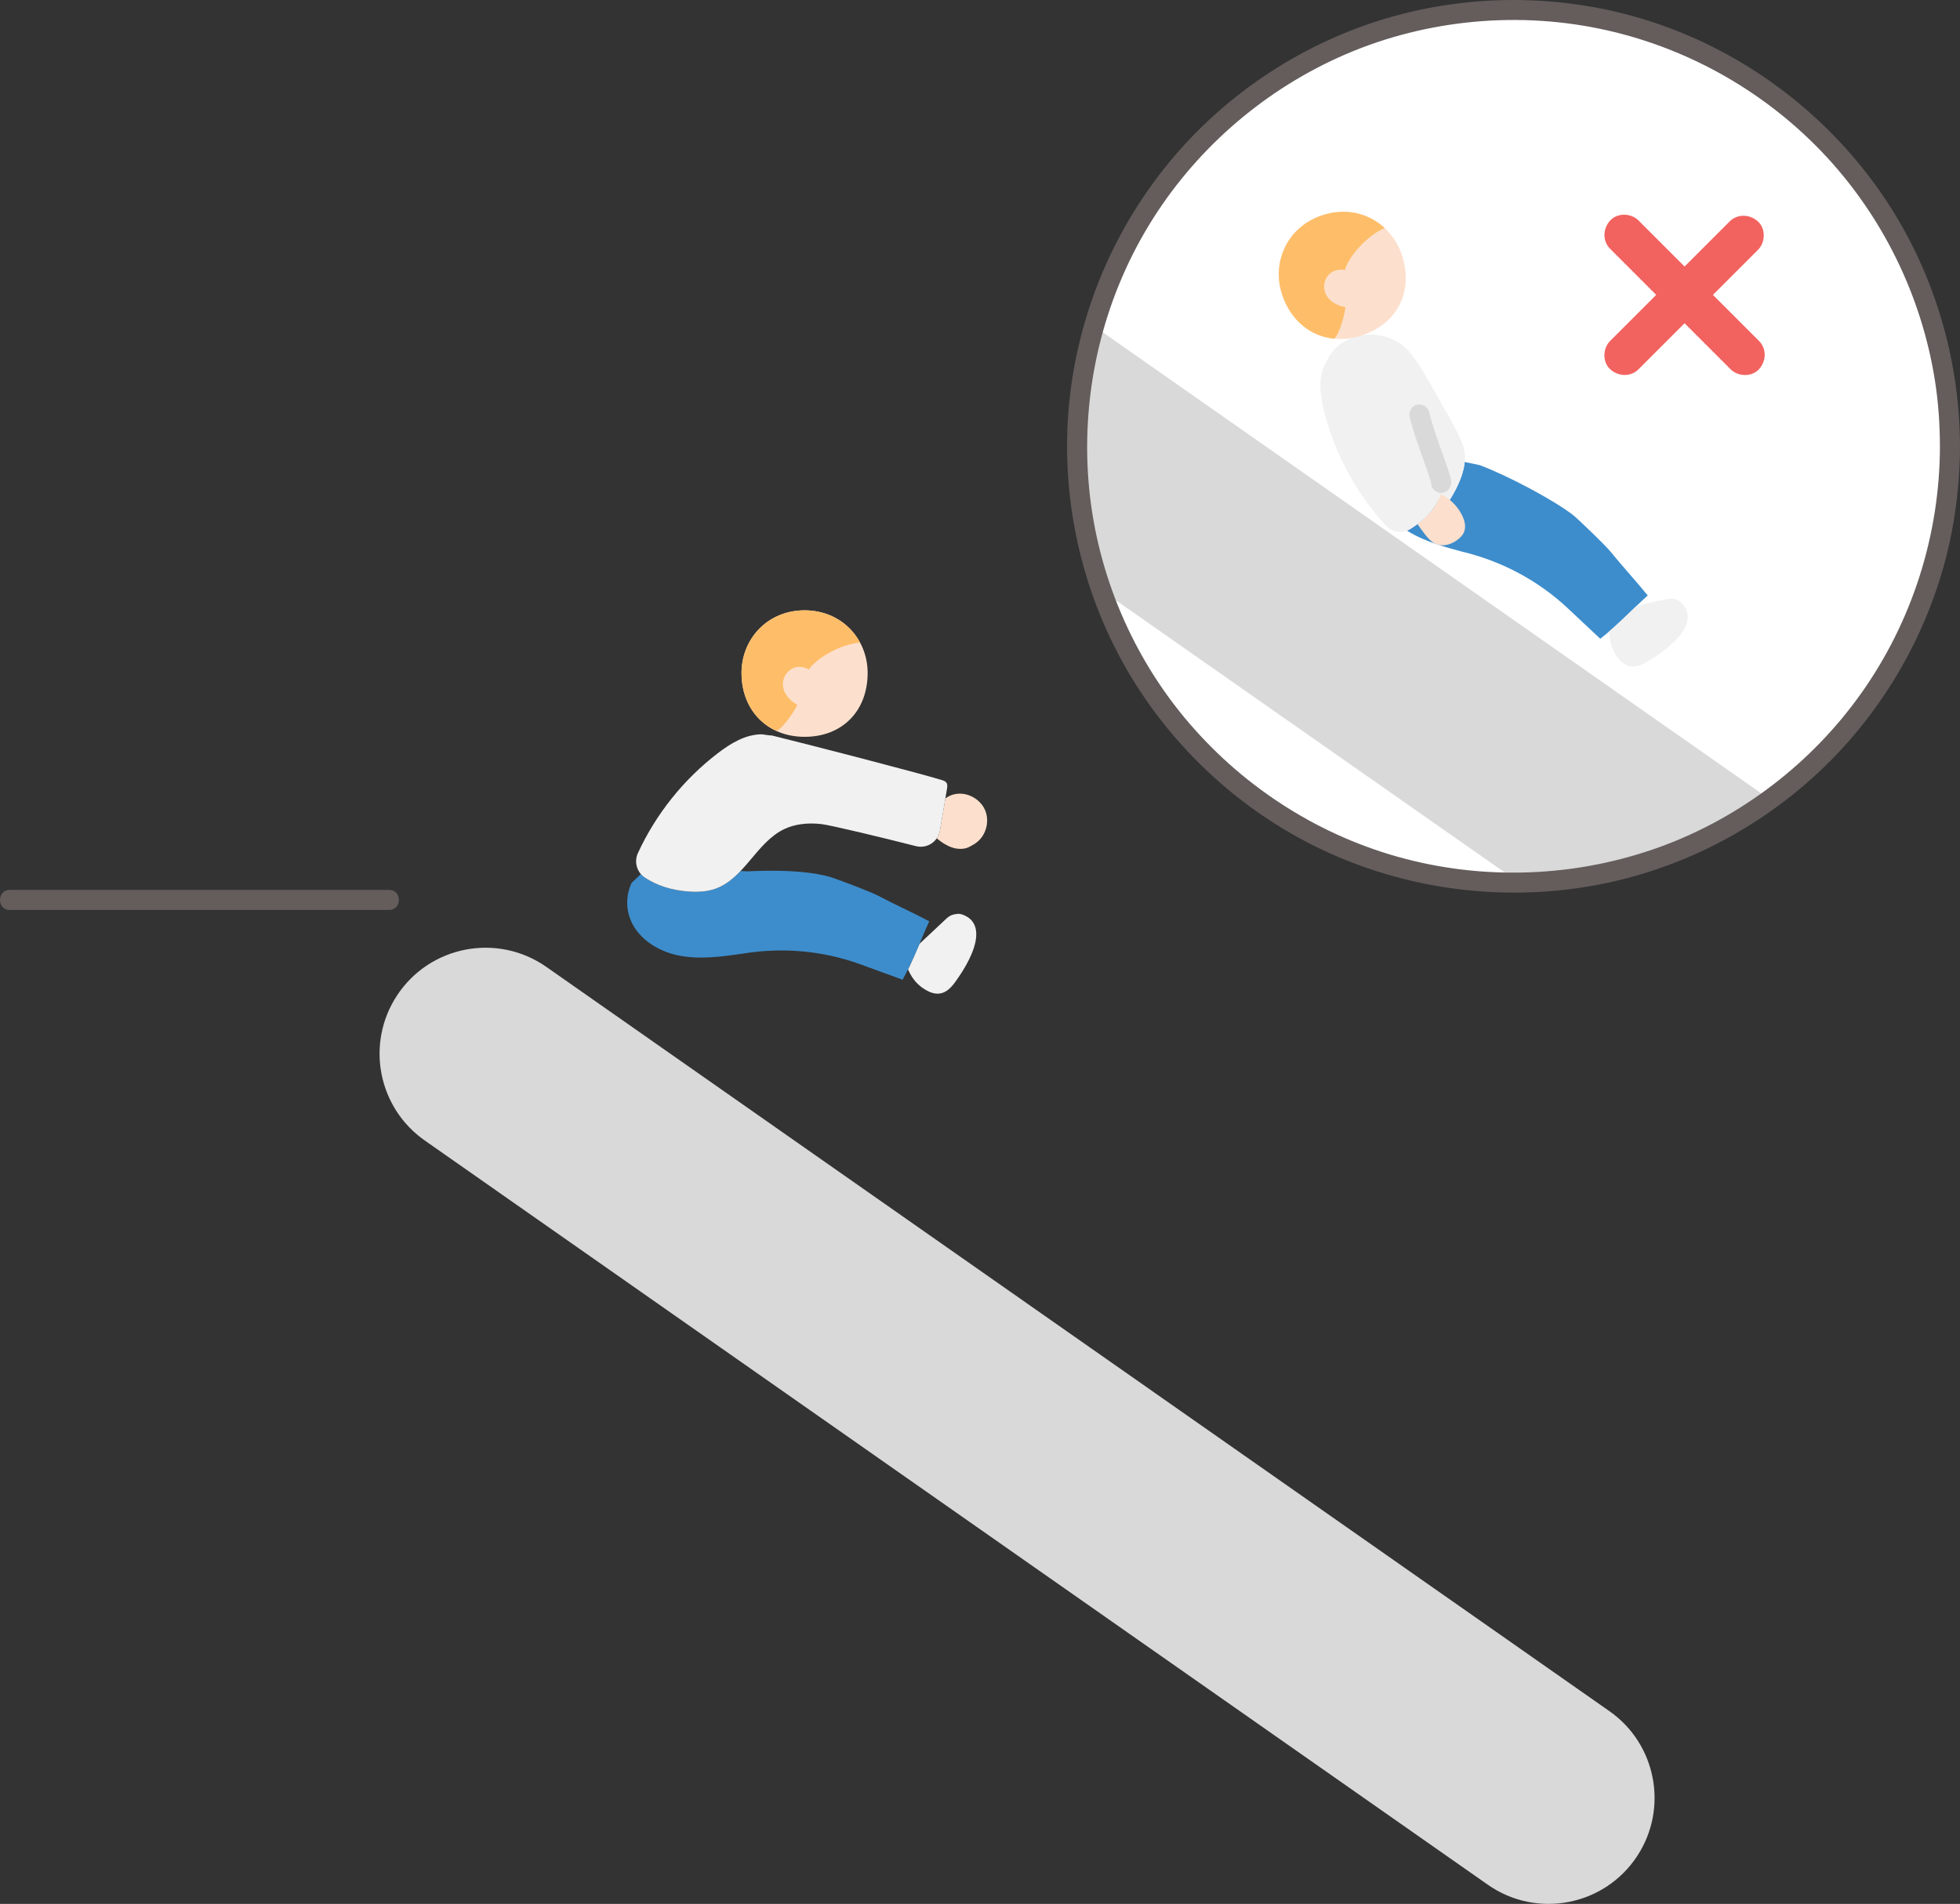 <?xml version="1.0" encoding="UTF-8"?><svg id="b" xmlns="http://www.w3.org/2000/svg" width="390.712" height="379.593" viewBox="0 0 390.712 379.593"><rect x="0" y="0" width="390.712" height="379.593" fill="#333333" stroke="none"/><defs><style>.d{fill:#3d8dcc;}.e{fill:#d9d9d9;}.f{fill:#fff;}.g{fill:#fce0cd;}.h{fill:#f2635f;}.i{fill:#645d5c;}.j{fill:#febe69;}.k{fill:#f1f1f1;}</style></defs><g id="c"><path class="e" d="M296.583,375.77L84.676,227.391c-9.363-6.556-11.814-19.369-5.532-28.917h0c6.545-9.948,20.013-12.524,29.767-5.694l211.907,148.379c9.363,6.556,11.814,19.369,5.532,28.917h0c-6.545,9.948-20.013,12.524-29.767,5.694Z"/><path class="i" d="M1.932,181.429c20.021,0,40.043,0,60.064,0,5.196,0,10.392,0,15.587,0,2.574,0,2.578-4,0-4-20.021,0-40.043,0-60.064,0-5.196,0-10.392,0-15.587,0-2.574,0-2.578,4,0,4h0Z"/><path class="g" d="M195.615,160.295c-1.667-2.031-4.831-2.858-7.169-1.098-.412,2.456-1.076,6.387-1.076,6.387-.097.577-.316,1.1-.624,1.55.019.019.033.032.033.032,0,0,1.906,1.761,3.984,2.035.864.114,1.675.044,2.454-.348.581-.292,1.15-.616,1.648-1.034,1.763-1.478,2.408-4.145,1.515-6.265-.192-.456-.452-.879-.764-1.259Z"/><path class="k" d="M194.389,184.777c-.132-.4-.328-.779-.602-1.126-.503-.639-1.232-1.07-2.002-1.332-.604-.205-1.061-.127-1.739.029-.467.108-.956.397-1.308.727-1.816,1.701-3.632,3.402-5.448,5.103-.727,1.711-1.46,3.417-2.285,5.09.904,2.076,2.088,3.257,3.552,4.113.83.485,1.788.837,2.749.706,1.795-.246,2.869-1.929,3.814-3.309,1.005-1.469,1.911-3.014,2.592-4.658.661-1.594,1.237-3.653.678-5.343Z"/><path class="d" d="M175.022,178.574c3,1.6,7.22,3.51,10.22,5.11-1.79,3.9-3.22,7.89-5.32,11.65-1.31-.49-4.81-1.76-8.55-3.12-7.42-2.68-15.4-3.36-23.19-2.1-.1.02-.19.03-.26.04-4.28.61-8.67,1.21-12.89.3-4.23-.91-8.33-3.66-9.6-7.79-.67-2.17-.5-4.58.47-6.63l1.85-1.76c.21.24.44.45.71.63,2.52,1.73,5.62,2.6,8.69,2.84,1.84.14,3.74.06,5.48-.56,1.97-.7,3.55-2.01,5-3.53l1.24.07c6.08-.26,11.76-.17,16.4,1.06,1.07.28,8.24,2.98,9.75,3.79Z"/><path class="k" d="M159.562,164.342c-1.135.169-2.24.485-3.275.984-5.489,2.65-7.919,9.814-13.66,11.861-1.74.621-3.631.695-5.473.554-3.07-.235-6.173-1.109-8.691-2.837-1.552-1.065-2.082-3.119-1.294-4.828,3.587-7.781,9.094-14.668,15.892-19.883,2.592-1.988,5.573-3.8,8.84-3.791,0,0,1.464.245,2.005.246,7.142,1.751,29.101,7.421,33.848,8.881.341.105.706.228.911.521.24.344.18.807.111,1.22l-1.404,8.313c-.379,2.243-2.59,3.682-4.793,3.118-6.173-1.579-16.936-4.179-18.845-4.397-1.382-.158-2.797-.167-4.171.038Z"/><path class="g" d="M160.386,121.684c-7.433,0-12.571,5.757-12.571,12.494,0,7.538,5.248,12.728,12.572,12.728,7.605,0,12.572-5.239,12.572-12.728,0-6.783-5.165-12.494-12.572-12.494Z"/><path class="j" d="M164.143,122.21c-1.169-.342-2.427-.526-3.757-.526-7.433,0-12.571,5.757-12.571,12.494,0,5.433,2.726,9.646,6.991,11.576.109-.073.169-.111.169-.111,1.624-1.012,3.773-4.513,3.942-5.148-1.366-.699-2.736-2.178-2.845-3.813s.863-3.102,2.42-3.614c.303-.1.648-.117.967-.106.617.021,1.249.204,1.778.524,1.511-2.234,6.293-5.054,10.216-5.362-1.506-2.802-4.064-4.965-7.312-5.914Z"/><circle class="f" cx="301.712" cy="88.995" r="87"/><path class="e" d="M218.062,65.014l134.77,94.38c-14.07,10.23-31.31,16.35-49.98,16.58l-83.3-58.32c-3.14-8.98-4.84-18.62-4.84-28.66,0-8.32,1.17-16.36,3.35-23.98Z"/><path class="h" d="M320.979,49.62c8,8,16,16,24,24l5.657-5.657-2.8-2.8c-1.482-1.482-4.195-1.592-5.657,0s-1.581,4.076,0,5.657l2.8,2.8c1.482,1.482,4.195,1.592,5.657,0s1.581-4.076,0-5.657c-8-8-16-16-24-24-1.482-1.482-4.195-1.592-5.657,0s-1.581,4.076,0,5.657h0Z"/><path class="h" d="M326.636,73.62c7.934-7.934,15.869-15.869,23.803-23.803,1.482-1.482,1.592-4.195,0-5.657s-4.076-1.581-5.657,0c-7.934,7.934-15.869,15.869-23.803,23.803-1.482,1.482-1.592,4.195,0,5.657s4.076,1.581,5.657,0h0Z"/><path class="i" d="M386.712,88.995c-.035,17.62-5.512,34.874-15.707,49.253-9.848,13.889-23.993,24.728-39.99,30.568-16.79,6.129-35.349,6.834-52.549,1.962-16.556-4.69-31.401-14.49-42.37-27.73-11.055-13.344-17.825-30.125-19.135-47.402-1.34-17.684,2.829-35.51,12.029-50.683,8.88-14.645,22.154-26.379,37.737-33.469,16.13-7.339,34.635-9.356,51.985-5.802,16.932,3.468,32.533,12.114,44.476,24.604s19.887,28.604,22.552,45.728c.667,4.289.962,8.633.97,12.972.005,2.574,4.005,2.578,4,0-.037-18.382-5.743-36.568-16.443-51.54-10.451-14.623-25.155-25.882-42.033-32.081-17.456-6.411-36.948-7.089-54.832-2.019-17.276,4.897-32.939,15.14-44.343,29.012-11.615,14.128-18.669,31.563-20.084,49.804-1.427,18.395,2.994,37.095,12.562,52.875,9.266,15.283,23.169,27.697,39.475,35.041,17.051,7.68,36.267,9.816,54.598,6.102,17.62-3.57,33.99-12.679,46.407-25.667,12.502-13.076,20.916-29.931,23.633-47.832.689-4.536,1.052-9.108,1.061-13.696.005-2.574-3.995-2.578-4,0Z"/><path class="d" d="M321.062,110.004c2.14,2.66,5.26,6.06,7.4,8.72-3.19,2.88-6.06,5.99-9.46,8.63-1.02-.97-3.74-3.51-6.65-6.24-5.78-5.37-12.85-9.13-20.5-11.03-.1-.02-.18-.05-.26-.06-1.64-.44-3.28-.88-4.89-1.42-.17-.05-.34-.1-.5-.17-.03-.01-.07-.03-.1-.04-1.68-.56-3.31-1.25-4.84-2.12-.27-.15-.53-.31-.79-.48.24-.09.47-.21.69-.35.5-.32.96-.63,1.4-.95,1.76-1.3,3.03-2.64,4.15-4.8.98-.01,2.29-.03,2.29-.03.42-.65.81-1.33,1.16-2.01.89-1.74,1.62-3.6,1.82-5.55l3.02.64c5.71,2.16,14.8,7,18.58,9.95.88.68,6.41,5.98,7.48,7.31Z"/><path class="k" d="M263.219,77.211c.04,1.738.392,3.506.828,5.189,2.17,8.28,6.38,16.03,12.16,22.36.26.29.56.53.89.72.36.22.76.38,1.16.47.02,0,.04.01.05.01.72.15,1.47.1,2.16-.17.24-.09.47-.21.69-.35.5-.32.96-.63,1.4-.95,1.774-1.298,3.047-2.645,4.169-4.82,1.111-.006,2.271-.01,2.271-.01.42-.65.81-1.33,1.16-2.01.98-1.91,1.76-3.97,1.88-6.12.15-2.78-1.59-5.26-2.79-7.81-2-3.24-3.69-6.595-5.69-9.835-1.03-1.66-2.07-3.345-3.53-4.655-4.22-3.78-11.73-3.37-14.99,1.69-.12.39-1.05,1.86-1.05,1.86-.598,1.402-.803,2.905-.768,4.431Z"/><path class="k" d="M331.818,129.61c.662-.513,1.297-1.059,1.896-1.645,1.525-1.492,3.212-3.689,2.61-5.92-.212-.785-.713-1.467-1.319-2.011-.475-.426-.925-.534-1.611-.656-.472-.084-1.014.067-1.488.155-1.89.35-3.876.803-5.745,1.34-1.773,1.696-3.51,3.412-5.371,5.014.02,2.256.644,3.803,1.652,5.162.573.772,1.315,1.472,2.252,1.729,1.747.479,3.396-.647,4.807-1.546.795-.507,1.572-1.043,2.317-1.621Z"/><path class="g" d="M289.002,99.664c1.01.83,1.84,1.86,2.42,3.02.56,1.09.89,2.41.37,3.51-.26.57-.72,1.02-1.22,1.4-1.1.84-2.54,1.37-3.87,1.01-.05,0-.09-.02-.14-.03-.12-.04-.24-.09-.36-.14-.03-.01-.07-.03-.1-.04-1.03-.5-1.78-1.49-2.47-2.43-.09-.13-.18-.25-.28-.38-.26-.36-.52-.72-.79-1.09,1.79-1.31,3.07-2.67,4.2-4.88.23-.45.37-.77.44-1.03l.83.38c.34.21.66.45.97.7Z"/><path class="e" d="M281.019,83.162c.672,2.767,1.647,5.456,2.599,8.136.405,1.139.817,2.275,1.196,3.423.134.407.267.815.378,1.229.043.161.076.324.116.486.103.409-.02-.585-.031-.156-.03,1.081.941,2,2,2,1.109,0,1.97-.916,2-2,.022-.789-.284-1.63-.524-2.37-.38-1.175-.803-2.337-1.217-3.5-.973-2.738-1.975-5.484-2.661-8.311-.255-1.05-1.442-1.677-2.46-1.397-1.07.294-1.653,1.407-1.397,2.46h0Z"/><path class="g" d="M263.461,42.957c-7.031,2.411-10.024,9.523-7.839,15.896,2.445,7.13,9.093,10.338,16.02,7.963,7.194-2.467,10.193-9.033,7.764-16.118-2.2-6.416-8.938-10.143-15.945-7.741Z"/><path class="j" d="M267.185,42.236c-1.216.056-2.466.29-3.724.721-7.031,2.411-10.024,9.523-7.839,15.896,1.762,5.139,5.708,8.24,10.368,8.683.079-.104.124-.16.124-.16,1.208-1.484,2.105-5.492,2.059-6.149-1.518-.218-3.295-1.173-3.928-2.684s-.19-3.215,1.117-4.203c.255-.193.576-.321.881-.414.59-.18,1.248-.212,1.852-.081.704-2.603,4.314-6.821,7.925-8.386-2.333-2.162-5.455-3.379-8.835-3.223Z"/></g></svg>